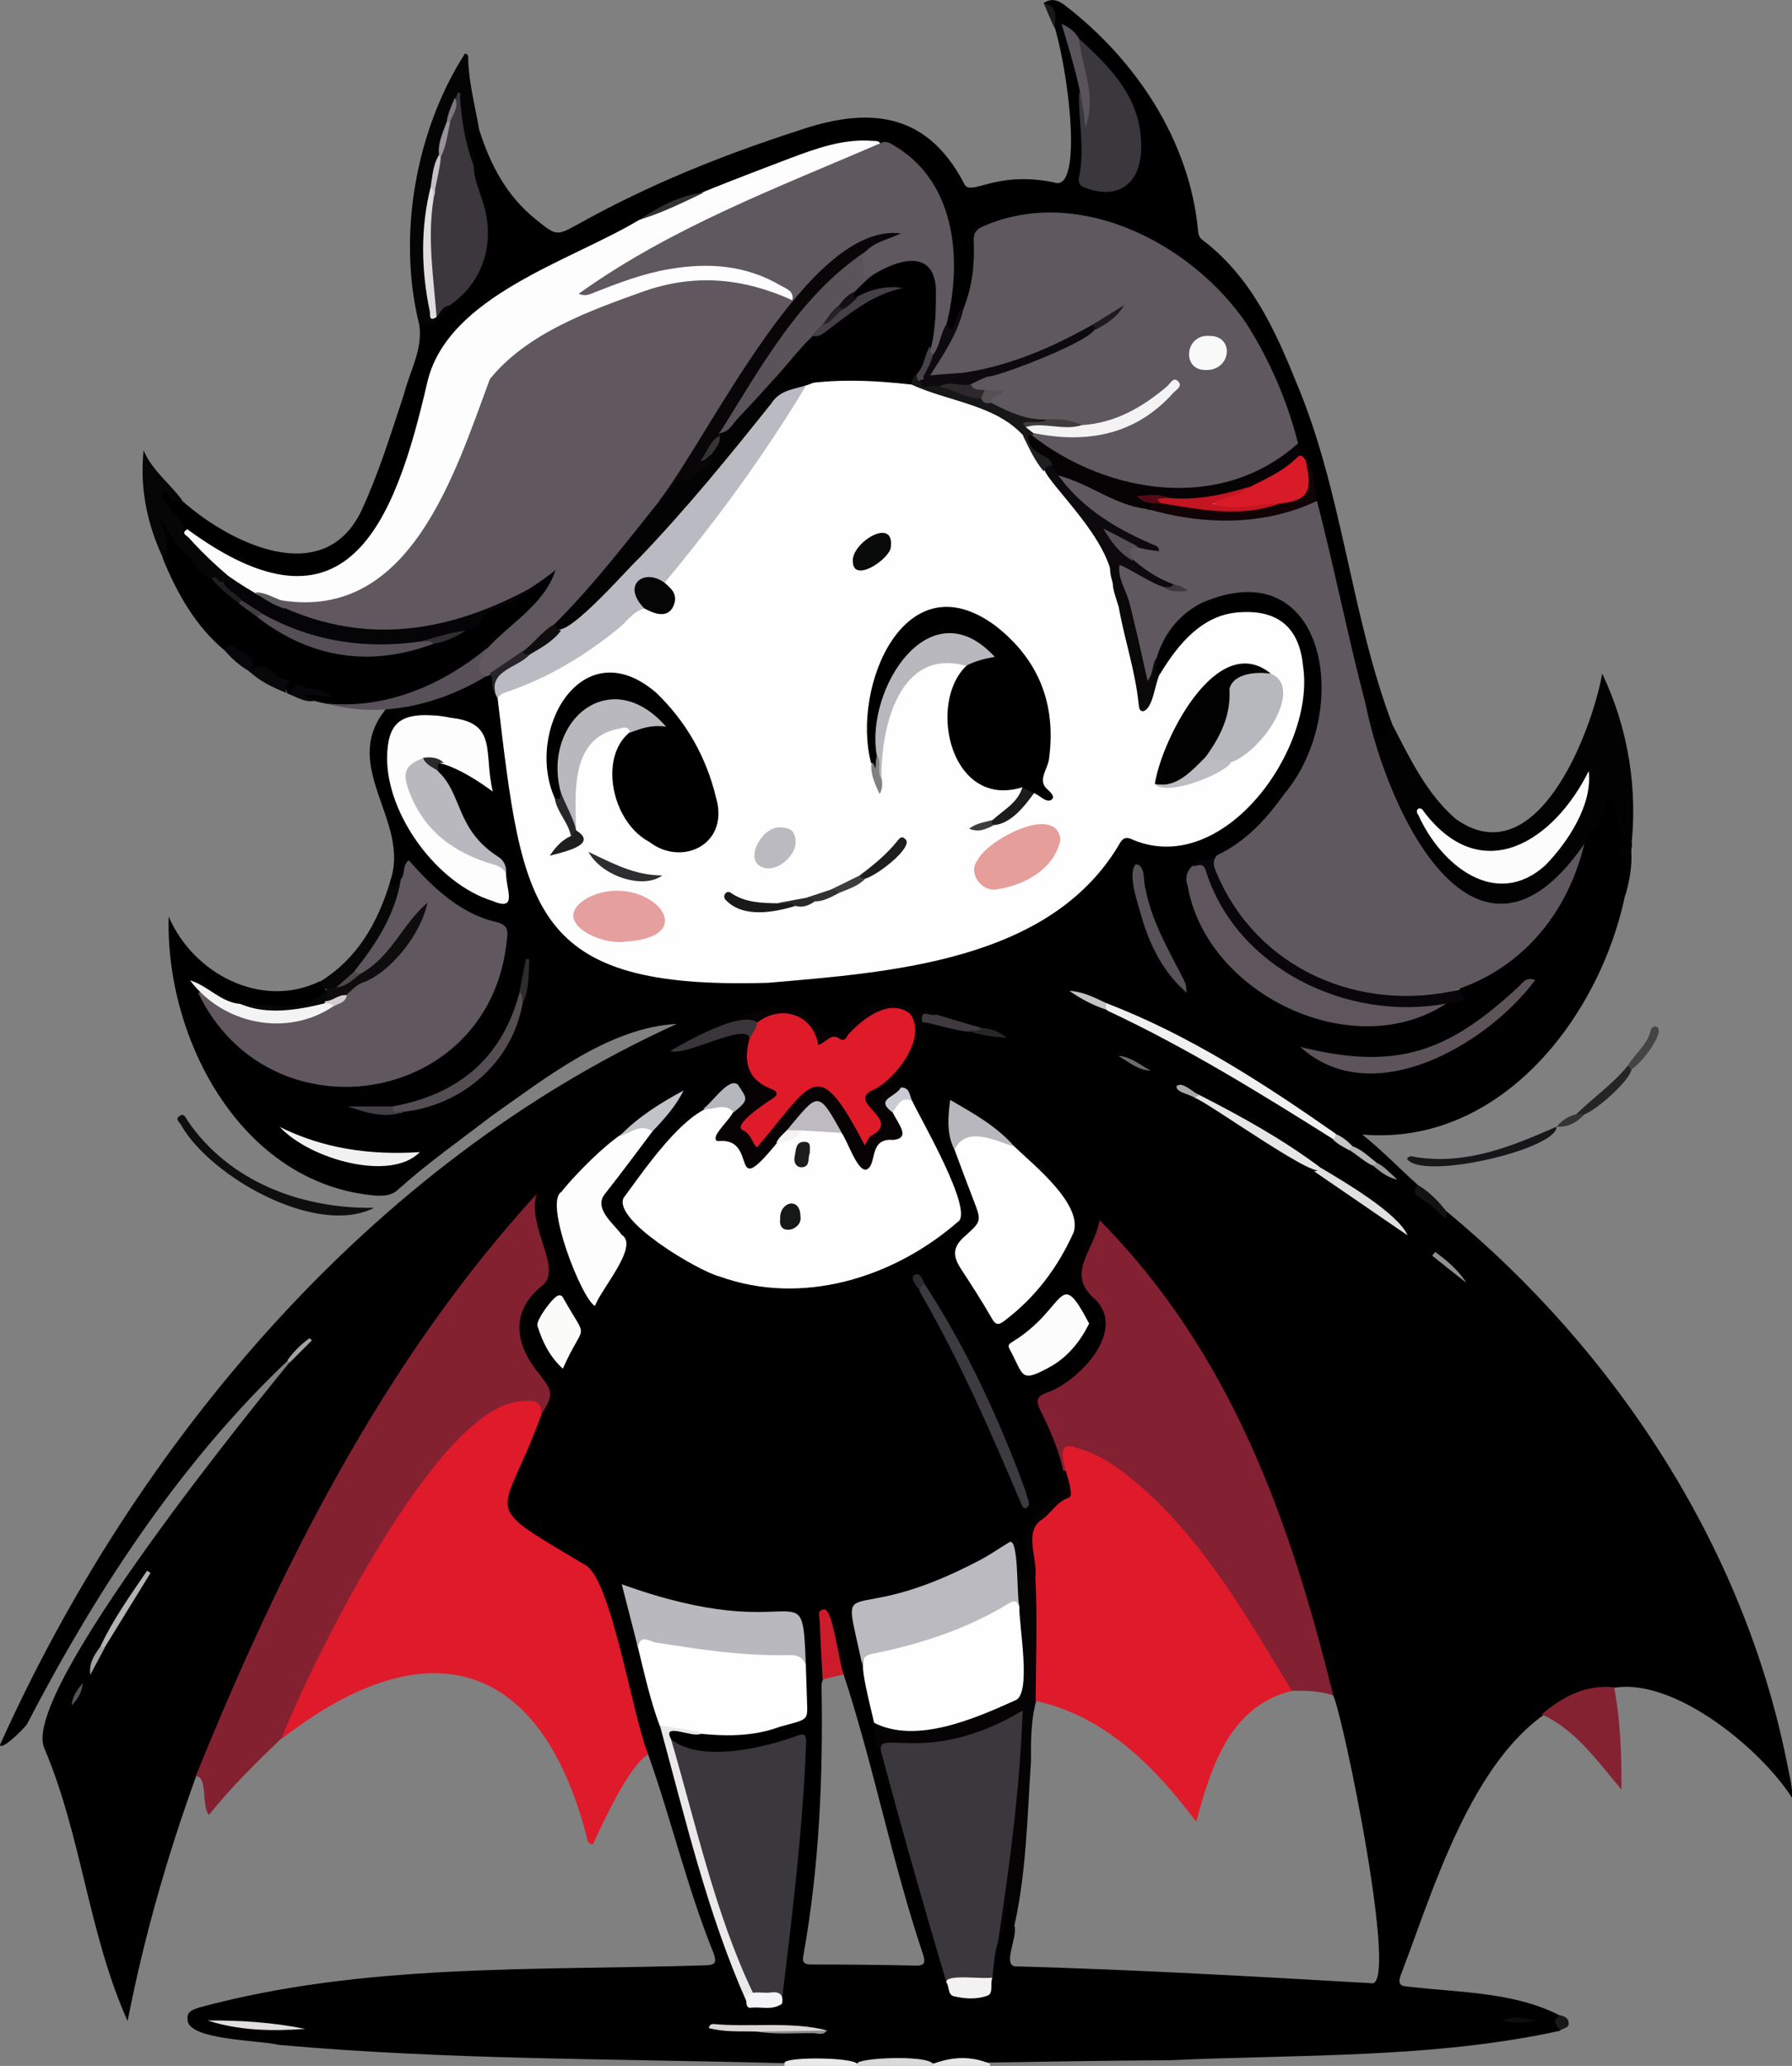 <?xml version="1.0" encoding="utf-8"?>
<!-- Generator: Adobe Illustrator 27.9.0, SVG Export Plug-In . SVG Version: 6.00 Build 0)  -->
<svg version="1.1" baseProfile="tiny" id="Layer_1" xmlns="http://www.w3.org/2000/svg" xmlns:xlink="http://www.w3.org/1999/xlink"
	 x="0px" y="0px" viewBox="0 0 662.9 763.9" overflow="visible" xml:space="preserve">
<rect x="0" y="0" width="662.9" height="763.9" fill="#808080" stroke="none"/>
<g>
	<path fill="#000001" d="M661,651.6c-16-79.8-63.4-152.1-125.8-203.6c-3.5-0.6-5.2-4-8.2-5.4c-2-1-2.5-2.7-2.8-4.7
		c-6.8-6.1-13.1-12.7-20.3-18.4c57.3,5,96.8-55.8,99.5-105.3c1.7-5.6-4.5-5.2-3.9-13.1c0.8-3.7-4.5-10-6.3-4.2
		c-1.2,5.7-4.8,10-8,14.6c-5.7,25.9-23.2,41.7-45.3,54c1,4.9-3.9,3.4-5.7,5.3c-1.2,0.9-2.6,1.5-3.9,2.1
		c-32.5,17.9-94.4-13.1-88.1-51.7c29.7-11.9,49.7-39.9,48.3-72.7c-0.7-16.4-8.9-27.1-24.6-30.2c-16.6-3.3-35.7,8.7-38.9,24.9
		c0.7,2.2-2.3,5.7,2.4,6.5c2.5-0.8,3.3-3.2,4.5-5.1c4.2-6.7,9.4-12,16.9-14.9c14.4-7.1,31.3,2.3,30,18.9c2.3,30-27.7,72.3-60.2,61
		c-3.6-1.5-6-0.6-8,2.5c-27,49-129.4,56-179,45.4c-44.9-8.7-41.4-63.6-48.3-98.9c-4.8-19.7-3.1-4.1-38,1.9c-1.9,0.4-4,0.3-5.1,2.4
		c-16.3,21,9.9,41.1,2.1,63c-0.9,4.6,4.1,1.6,5.2-0.7c1.2-1.1,0.4-3.4,2.3-3.9c9.5,9,18.9,17.9,32.2,21.2c2.3,0.7,2.4,2.4,2.1,4.4
		c-5.8,62-88,72.5-112.9,17.5c5.5,3.5,10.4,7.9,17.2,7.9c9.8,0.5,24,4.7,29.9-5.8c0.4-1.8,0.4-3.4-2.1-3.6
		c-21.6,10.4-46.8-2.9-55.8-24c-1.3,45.6,27.1,99.1,76.7,103.2c2.9,0.1,5.7,0,8-2.1c11-9.9,23.1-18.4,34.8-27.4
		c20.1-14.1,43.4-32.7,68.5-34C137.2,429.9,50.1,533.7,0,645.2c0.5,2.4,10.1-7.1,10.2-8.1c26.5-50.9,59-100.2,101.5-138.9
		C94.9,518.4,7.9,625.3,16.3,646.2c13.9,32.5,16.4,68.8,30.9,101.1c6.1-31.2,14.7-61.1,25.3-90.4c33.8-74.1,68.9-150.9,124.7-212.5
		c-0.4,7.6,1.4,14.2,3.8,20.6c5.6,13.1-17.6,12.6-7.5,35.1c3,8.6,13,13.5,5.8,22.9c-4.3,9-8.1,18.2-11.5,27.6
		c-2.7,7.3-2,9.2,4.3,13.9c7.8,7.7,27.1,13.5,29.2,22.9c6.4,19.9,9.6,42.8,18.5,61.4c8.5,23.9,14.5,49.6,24.2,73.5
		c1.2,3.4,0.6,4.3-3,4.4c-62.5,2-126.5-0.9-187.3,15.6c-2.1,0.7-4.8,1.4-4.3,4.6c0.2,7.5,27.2,7.5,33.6,9.2
		c62.3,5.6,124.9,5.1,187.3,6.8c47.5,0.8,94.8-0.9,142.2-1.1c48.1-2.2,97.6-0.6,144.6-10.9c0.2-1.9-0.3-3.7,0-5.6
		c-16.9-8.8-37.3-8.5-55.9-10.7c-2.7-0.2-4.3-0.5-3.1-4.1c13.9-36,31.3-99.4,75.3-105.5c22.8-7.7,57.8,21.2,69.6,39.9
		C663.1,660.3,661.8,656,661,651.6z M338.6,726.8c-12.8-0.3-25.5-0.4-38.3-0.4c-2.5,0-3.7-0.5-3.1-3.4c5.9-32.9,7.3-66.2,6.7-99.5
		c-0.1-4.2,4.5-6.7,8.2-4.3c11.2,34.1,17.9,69.5,29.4,103.6C342.3,725.5,342.3,726.9,338.6,726.8z M507.1,733.3
		c-43.6-2.5-87.2-5-130.9-6.2c-6,0.4,0.6-11.3-1-15.1c3-27.6,3.1-55.6,6.7-83c2.2-1.8,4.4-0.8,6.6-0.1c22.1,7.4,39.3,22.5,52.6,41.4
		c5.4-11.5,7.6-24,16.4-33.8c7.8-9.8,24.2-17.9,35.7-9.6C497,635.1,517.9,736.7,507.1,733.3z"/>
	<path fill="#E9E9E9" d="M290.2,763.9c0-0.4,0-0.7,0-1.1c-0.2-2.5,29.7-2.2,26.9,1.1C308.2,763.9,299.2,763.9,290.2,763.9z"/>
	<path fill="#D9D9DA" d="M317.2,763.9c0-0.4,0-0.7,0-1.1c1.9-2.1,29.4-3.1,28,1.1C335.9,763.9,326.5,763.9,317.2,763.9z"/>
	<path fill="#E7E6E7" d="M345.2,763.9c0-0.3,0-0.5,0-0.8c7-2.6,14-3,21,0c0,0.3,0,0.6,0,0.8C359.2,763.9,352.2,763.9,345.2,763.9z"
		/>
	<path fill="#DF1A2B" d="M200.3,523c-14.3,39.8-24.2,31.5,15.9,55.5c9.8,4.2,17.8,56.5,23.6,70.2c-7.1,4-16.7,25.2-20.5,33.3
		c-2.2-0.3-2-1.9-2.3-3c-17.4-66.6-59.9-77.1-112.6-36.2c-1.7-2.2-0.1-4.1,0.7-6c16.7-36.7,36.7-72.2,61.6-104
		c7.1-8.6,15.9-14.6,27.3-15.9C199.2,516.4,201.1,518.2,200.3,523z"/>
	<path fill="#000001" d="M67.3,185.1c17.7,15.8,52.6,33,66.5,3.5c6.4-13.8,10.8-28.3,15.6-42.7c2.1-8.5,7.1-16.7,5.7-25.7
		c4.6-1.5,8.5-3.9,10.7-8.5c12.1-8.4,16.1-23.7,11.3-37.4c-1.4-4.4-3-8.8-3.2-13.5c1.1-4.8-4.5-11.5,0.4-14.9c2.2-1,2.2,1.2,3,2.2
		c4.1,12.9,10.2,24.5,21,33.1c7.5,6,7.4,6.2,15.9,1.5c25.6-14.3,52.7-25.2,80.5-34.2c26.1-9.1,47.8-7.5,61.8,19.1
		c2.3,5.8,10.7-4.7,33.2-0.2c13.6,5.5,2.6-62.9-3.7-66.2c2.7-1.9,5.1-1.3,7.6,0.5c26.4,20.2,46.4,50,49.6,83.6
		c0.1,1.4,0.4,2.5,1.6,3.4c17.7,13.4,26.6,32.6,34.6,52.4c17.3,40.8,20.1,85.7,35.7,126.9c2,6-7.3,7.5-7.8,1.6
		c-9.9-26.9-13.4-55.6-21.5-83.1c-1-8-1.7-16-6.8-22.7c-8.1-23.5-17.2-49.1-38.5-63.8c-21.3-16-50.1-27.5-75.9-15.2
		c-3.1,1.3-3.3,3.9-3.2,6.6c0.1,8.1-0.7,15.9-4.3,23.3c-2.4,2.1-4.1,12-7.8,5.5c8.4-37.9-6.9-82-53-61.9
		c-19.6,8.5-41,13.1-59.4,23.9c-8.5,5.6-18.2,8.8-27,13.9c-65.4,34.8-40.2,35.8-67,94.5c-14.9,34.3-49.7,25.3-73.6,6.3
		c-3.8-2.2-13-13.5-9.5-15.6c1.3-0.9,2.3-0.1,3,0.8C64,183.7,65.7,184.3,67.3,185.1z"/>
	<path fill="#842131" d="M200.3,523c0.3-5-3-5.3-6.6-4.9c-31-0.2-78.5,96.6-89.5,124.6c-9.5,9.1-18.6,18-26.9,28.4
		c-2.9-3.1-0.3-14.4-4.9-14.3c31.2-77.1,69.6-153.6,126.1-215.3c-3.7,12.6,10.2,28,1.8,34.1c-11.4,9.3-10.2,21.2-0.6,32.7
		C204.7,514.8,204.7,515.7,200.3,523z"/>
	<path fill="#010001" d="M83.1,240.5c-10.6-8.7-17.8-21.4-22.9-34.1c-0.1-4.1,0.4-8.2-1.8-12c-0.7-1.3-1.7-3.6,0.4-4.3
		c2.3-0.9,3.1,1.6,3.7,3.2c7,15,21.3,24.8,34,34.5c23.4,18,56.7,18,80.4,1c4.1-6,12.9-5.9,17.6-11.3c2.5-3,6.3-4.2,9.2-6.7
		c1.6-1.9,4.4,0.3,2.8,2.4c-5.8,11.5-16.8,19.5-26.3,28c-17.1,14.8-41.7,24.1-63.8,18c-1.1-1.2-4.1,0.5-3.9-1.7
		c0.3-2.9,3.9-1.1,5.7-1.2c-3.6-0.6-7.3-2.4-10.8,0.6c-0.4-0.2-0.7-0.4-1.1-0.5c-1.1-4.4-5.3-5.6-8.2-8.2c-2-1.8-3.9,2.1-5.9,0.1
		l0,0C91.1,242.5,88.6,240.4,83.1,240.5z"/>
	<path fill="#030203" d="M505.1,260.1c4.2,2.9,1.3,10.6,5.7,12.4c2.5,0.4,3.9-2,4.3-4.5c6.4,12.3,12.6,25.5,23.4,34.8
		c29.5,21.1,50-30.8,54.2-53.7c9.7,20.3,13.3,43.1,10.6,65.2c-0.3-1.6-0.1-3.1-2.3-4.2c-5.1-2.7-1-9.8-4.1-13.6
		c-1.1-1-2.5-1.9-2.7,0.4c-0.1,6.6-5.5,10.1-8.1,15.1c-20.2,40.8-56.3,21.5-69.6-12.7c-4.9-10.9-9-22.2-11.6-34
		C504.7,263.5,503.7,261.8,505.1,260.1z"/>
	<path fill="#050405" d="M177.3,48.1c-1-0.3-1.3-2.2-2.8-1.4c-3.5,3.2,2.2,9.9,0.7,14.5c-4.4-0.7-5.2-18.8-6.5-23.3
		c-7.5,24.4-15.4,51.9-7.9,77c2-0.2,2.9-3.5,5.4-2c-2.4,4.4-5.4,7.8-11.1,7.2C146.8,87,153.9,48,172,19.8c1.4,0.2,1.2,1.4,1.2,2.4
		C173.5,31,175.8,39.5,177.3,48.1z"/>
	<path fill="#060607" d="M78.3,214.1c-4.5-1.4-6-6-9.2-8.8c-4.6-4-7.4-9.3-9.9-14.9c0.2,5.5,5,10.4,1.1,15.9
		c-5.9-12.5-8.6-25.7-7.2-39.8c3.2,7.5,9.7,12.2,14.3,18.5c-2.1,0.7-4.1,1.1-5-1.9c-0.5-2.9-4.3-0.9-2.1,1.2
		c6.5,8.7,13.1,17.4,21.4,24.6c2.4,1.7,4.6,4.4,0.9,6.3C80.5,216.9,80.1,213.4,78.3,214.1z"/>
	<path fill="#0E0E0F" d="M138.4,446.6c-21.1,10.8-60.2-11.2-71.3-30.4c-0.4-1.2-2.7-2.2-0.6-3.6c1.7-1.1,2.2,0.8,2.9,1.8
		C84.9,437.1,111.7,447,138.4,446.6z"/>
	<path fill="#595159" d="M121.1,260.2c21.9,1.9,42.3-6.8,59-20.5c0.2,3.4-2.7,6.8-0.2,10.3C162.5,260.6,140.8,265.8,121.1,260.2z"/>
	<path fill="#080708" d="M144.3,326.1c2.4,3.9,2.6-0.9,4-1c4.8,7.5-22.6,52.6-30.1,38C132.2,354.5,139.7,341.3,144.3,326.1z"/>
	<path fill="#171719" d="M575.8,416.6c0.4,8.3-49.8,20.1-55.3,11.9c0.9-1.6,2.4-0.7,3.5-0.6C542.7,430.7,559.2,423.9,575.8,416.6
		L575.8,416.6z"/>
	<path fill="#262526" d="M583.1,412c6.2-6.1,13.6-11.2,19.1-18C609.5,394.3,585.4,416.3,583.1,412z"/>
	<path fill="#08080A" d="M92.2,248.2c6-5.8,9,2.9,13.9,3.2c2.4,0.1-1.7,3.2,0.1,4.9C101.1,254.3,96.2,252,92.2,248.2z"/>
	<path fill="#444444" d="M603.4,395.4c-0.4-0.5-0.8-0.9-1.2-1.4c2.6-4.4,7.2-7.6,8.4-13c0.2-0.9,1.1-1.8,2.3-1.3
		C616.4,381.6,606.3,394.3,603.4,395.4z"/>
	<path fill="#08080A" d="M107.3,256.8c0.9-2.9,2.5-4.4,5.6-2.7c2.8,1.5,6.6-0.1,9.8,3.5c-3.8-0.3-6.7-0.6-9.9-0.8
		c0.5,2.1,3,0.8,3.4,2.4C112.9,259.7,110.2,258,107.3,256.8z"/>
	<path fill="#121213" d="M535.2,448.1c-0.4,0.7,0.7,3.8-1.7,1.4c-2.6-2.6-5.4-4.9-8.4-6.7c-2.9-1.7-1.4-3.1-0.9-4.8
		C528.6,440.5,532.1,444.1,535.2,448.1z"/>
	<path fill="#08080A" d="M83.1,240.5c1-1.3,2.6-3.1,3.9-1.4c2.1,2.8,9.1,3,5.2,9.1C88.7,246.2,85.7,243.5,83.1,240.5z"/>
	<path fill="#030203" d="M601.2,331.3c-0.5-5.4,2.6-11.1-1.4-16.4c-1.1-1.4-0.2-2,3.6-0.7C603.9,320.1,602.8,325.7,601.2,331.3z"/>
	<path fill="#353335" d="M583.1,412c1,0,2,0,3.1,0c-2.8,3-6.1,4.9-10.4,4.6c0,0,0.1,0.1,0,0.1C577.7,414.3,580.1,412.7,583.1,412z"
		/>
	<path fill="#1A181A" d="M386.1,1.2c5.5,1.3,4.3,5.4,4,9.2C388.7,7.4,387.4,4.3,386.1,1.2z"/>
	<path fill="#A2A3A3" d="M106.3,503c2.3-3.2,5-5.9,8.2-8.2c0.3,0.3,0.6,0.6,0.9,0.8c-2.7,2.7-5.5,5.5-8.2,8.2
		C106.9,503.6,106.6,503.3,106.3,503z"/>
	<path fill="#852232" d="M570.3,633.9c7.7-6.5,16.2-11.1,26.8-10c2.3,12.1,2.8,24.3,2.7,37.8C590.5,650.7,582.8,639.6,570.3,633.9z"
		/>
	<path fill="#181819" d="M577.1,750.8c-1.3-1.9-3.3-3.7,0-5.6c1.8,0.3,3.3,1.2,3.2,3.1C580.3,750,578.1,749.9,577.1,750.8z"/>
	<path fill="#FEFEFE" d="M429.2,249.1c6.6-10.9,15.6-21.9,29.3-22.7c14.1-1,22.1,5.5,23.5,19.7c4.8,30.8-29.3,78.3-62.7,64.5
		c-2.8-1.4-4-0.8-5.4,1.8c-25.6,43.1-84.4,47.1-129.7,51c-88.4,2.7-90.8-27.1-100.1-105c-0.3-2.8,1.9-3.2,3.7-3.8
		c17.2-6,32.1-15.8,45.6-27.8c4.6-6,9.1,1.9,13.5-2.3c4-4.9-5.3-9.5,0.7-13.9c17.6-18.4,31.3-39.7,44.8-61.3
		c2.5-3.7,4.9-8.4,9.7-9.2c11.5-0.7,22.9-0.7,34.3,0.7c11.2,3.6,22.3,7.5,33.3,12c9.7,3.2,11.6,13.9,17.4,21
		c5.2,7.7,12.6,13.5,17.5,21.6c10.7,20.1,13.4,42.4,18.3,64.8C426.5,256.8,424.9,251.2,429.2,249.1z"/>
	<path fill="#60585E" d="M180,250.1c-5-1.1-1.8-8.2,0.2-10.3c8.7-9.5,21.2-16.3,25.3-29c-28,22.2-67.8,32.5-100.8,15.2
		c-2.5-2.8,0.1-5.8,3.4-4.9c48.4,4,57.9-53.1,74.9-85.8c29.9-22.1,75-46.6,110.4-23.9c-27.5,41-51.9,85.5-87.8,120.3
		C197.5,238.5,190.1,246.2,180,250.1z"/>
	<path fill="#60585F" d="M505.1,260.1c8.3,41.2,41.2,109.6,81,51.9c-17.2,71-106.5,77.5-136.9,12.1c-1.2-2.9-2.2-5.7,1.1-7.9
		c10.5-5,18.1-13.3,24.7-22.5c25.7-30.6,15.8-90.8-30.4-70.8c-10.6,5.3-16.8,15.5-18.1,27.2c-2.2,5.7-4.6-2-4.8-4.5
		c-2.3-10.5-4.6-21-8.2-31.1c-5.2-15.1,16.8,4.1,22.4,3.4c-6.5-2.5-13.3-5-17.9-10.6c-3.1-6.1,2.7-6.7,7.7-4.8
		c-6.9-2.7-37-19-33.3-26.7c2.6-1.1,4.9,0.2,7,1.4c7.9,4.6,16.5,7.6,25.2,10.1c18.7,4.3,39.4,6.6,57.5-1.5c1.6-0.8,3.2-1.9,5.1-0.5
		C493.6,210,498.6,235.3,505.1,260.1z"/>
	<path fill="#832031" d="M493.2,626.9c-5-1.7-10.1-1.8-15.3-1.7c-2.8,0.8-2.9-1.7-3.6-3.1c-9.2-16.5-18.8-32.6-30.7-47.3
		c-12.2-14.9-25.5-31-44.2-37.8c-8.6-3.6-1.2,8-6.1,6.9c-1.6-7.9-4.9-15.2-8.4-22.3c-1.8-3.6-1.6-5.3,2.5-6.7
		c11.6-4.1,29.4-22.6,17.9-34.3c-11.5-9.6-0.6-17.9,1.5-29.4C455.4,500.3,477.2,562.1,493.2,626.9z"/>
	<path fill="#FEFEFE" d="M337.4,407c3,6.5,23.4,41.4,16.8,44.9c-23.7,20.6-57.5,31.1-88,20.1c-7.7-1.9-39.6-20.7-35.5-29.1
		c6.8-8.9,28.3-42,40.7-32.7c1,3.4-2,5-3.4,7.3c-3.8,5.5,5.6,1.3,7.5,10.1c3.4,7.5,7.2-4.5,11.5-5.4c3.1-1.7,7-1.6,9.5-4.6
		c4.8-1.3,9.6,0.2,14.3,0.6c4.6,0.6,8.5,20.4,11.4,8.9c1.6-8.7,12.7-3.7,9.3-10.5c-0.9-1.7-2.3-3.3-2-5.5
		C332.3,405.6,333.8,404.8,337.4,407z"/>
	<path fill="#60585E" d="M131.2,359c8-10.1,15-20.8,17.1-33.9c1.7-1.9,0.4-5,2.9-7c8.7,9.8,18.8,19.6,31.9,22.7
		c4.1,1,5.1,2.4,4.4,6.7c-6,61.9-88,74.4-114.2,19.6c2.5-0.9,4,1,5.7,2.2c14,9.5,28.4,10.7,43.4,2.2c4.8-1.6,6.3-7,10.8-9.1
		c11.3-4.4,17.9-14.6,22.6-25.1C153.6,341,134.1,367.8,131.2,359z"/>
	<path fill="#3A373D" d="M369.2,718c-1.4,4.3-1.5,8.8-2.1,13.2c-5.5,2.1-11.3,1-17,1.8c-8.3-27.9-16.3-55.9-23.8-84
		c-2.1-5.4-1.3-6.9,4.1-6.2c15,1.9,28.6-2.5,41.8-8.9c6.5-3.2,7.9-2.4,7.4,4.8C377.8,665.3,375.9,692.1,369.2,718z"/>
	<path fill="#3A373D" d="M248.1,643c10.9,9,34.5,3.3,46.8-1.2c2.9-1.2,3.4,0.1,3.3,2.7c-1.2,32.2-5.3,65.1-9.1,96.4
		c-4.2-5.4-13.2,0.3-14.9-8.1C264,705,255.8,676.4,248,647.7C247.7,646.1,246.9,644.6,248.1,643z"/>
	<path fill="#FEFEFE" d="M375.3,424c7.1,6.8,25.1,21.1,21.9,31.6c-5.9,13.1-14.2,24.2-25.8,32.9c-2,1.5-3.1,1.5-4.5-1
		c-3.6-6.3-7.6-12.5-11.6-18.6c-3-4.7-2.7-7.9,1.4-11.6c6.5-5.8,6.4-5.8,3.4-13.6c-2.4-6.2-4.7-12.4-7-18.6
		C354.4,415,369.7,419.2,375.3,424z"/>
	<path fill="#FEFEFE" d="M323.3,636.8c-10.3-43.5-3.7-14.5,48.8-44.7c10.5-7.4,6.8,24.9,7.6,30.1
		C382.4,634.6,327.3,648.5,323.3,636.8z"/>
	<path fill="#FEFEFE" d="M298.1,616c0.1,3,0.2,5.9,0.3,8.9c0.2,12.1,2,10.2-9.9,13.6c-13.3,4.9-27,3.1-40.7,1.1
		c-1.5-0.2-2.8-0.3-3.8-1.6c-3.5-9.4-5.6-19.1-8-28.8c-1.2-3.7,1.1-3.8,3.7-3.6c17.3,2.1,34.5,5.7,52,5
		C295.8,610.4,298.2,611.7,298.1,616z"/>
	<path fill="#BABAC2" d="M238.4,225c-4.1,1-6.3,4.6-9.3,7.1c-12.5,10.2-26.1,18.5-41.5,23.7c-1.5,0.5-2.8,1-3.5,2.5
		c-5.5-10.3,5-11.4,11-16.8c17.4-12,32.4-27,46.5-42.6c11.5-12.5,22.5-25.3,33.1-38.5c6.5-6.7,11.9-20.9,23.3-17.5
		c-15.4,25.6-33.2,49.8-52.1,72.5c-3,1.3-6.3-2.5-8.9,0.5C234.2,219.1,238.6,221.8,238.4,225z"/>
	<path fill="#BABAC0" d="M377.1,594c-0.9-1.5-1.3-2.7-3.8-1.2c-15,9.2-31.5,14.7-48.6,18.3c-2.9,0.6-6.1,0.8-5.6,5.1
		c-8.2-39-8.1-12,43.7-39.5c3.6-1.9,7-4.3,10.5-6.4c1.3-1.6,2.3-0.4,2.4,0.7C375.1,576.9,380.5,590.3,377.1,594z"/>
	<path fill="#FDFDFD" d="M187.2,323.1c0.1,6,4.4,14.1-5.1,10c-20.4-6.3-39.2-32-38.9-53.2c0.2-12,4.5-16.1,16.6-15.4
		c2.3,0.1,4.7,0.4,6.9,0.9c17.6,1.9,12.1,12.9,15.6,27.3c-42.6-31.2-36.8,12.3-4.5,24.2C181.4,318.5,187,318,187.2,323.1z"/>
	<path fill="#5F565D" d="M535,371.1c-34.8,22.7-89-3.7-95.7-43.8c-2.5-6,5.9-12.5,8.4-4.4c12.9,33.6,46.7,51.9,81.7,47.5
		C531.3,370.1,533.3,369.3,535,371.1z"/>
	<path fill="#B9B8BE" d="M298.1,616c-1-3.3-3-4.1-6.5-4c-16.6,0.4-32.9-2.1-49.2-4.7c-1.9-0.3-5.7-3.3-6.4,1.9
		c-1.9-7.6-3.9-15.1-6-23.4C297.1,610,296.7,578.3,298.1,616z"/>
	<path fill="#050304" d="M377.1,594c-1.1-3.1-0.1-26.2-3.8-23.7c4.8-6.3,3.5,8.4,3.9,10.8c0.1,1.3,0,3,2,2.6c4-1.5-0.1-7.5,0.5-10.8
		c-1.2-8.9,4.9-13.7,10.6-18.1c5.6-3.7,2.9-5.7,2.9-10.9c0.3,0.1,0.6,0.1,1,0.1c6.9,6.6,0.8,12-4.6,16.2c-5.9,3.7-6.3,9.1-5.7,15.3
		c1.7,16.4,0.5,32.9,0.7,49.4c-3.2,8.3-3.3,17.2-3.2,26.2c-1.4,20.4-1.7,41.2-6.2,61.1c-0.5-2.5-0.9-5-1.5-8.1
		c-3.9,4.4-0.2,10.5-4.5,14c4.3-28.7,8.1-56.5,9.1-85.6c-37.1,22.1-56,4.5-52,16.6c-3.2-3.5-2.2-8-3-12.1c15.6,8,37.2-1.5,52.1-8.2
		C381.9,626.8,376.8,600.7,377.1,594z"/>
	<path fill="#FDFDFD" d="M241.4,418.3c-5.8,7.7-11.5,15.4-17.5,23c-4.6,5.5,3.1,11.1,6.1,15.3c6.6,4.1-7.8,20.2-9.9,26.3
		c-4.9-2.4-19-38.5-12.4-42.2C211.4,435.7,237.2,407.7,241.4,418.3z"/>
	<path fill="#070304" d="M287.1,423c-17.7,21.6-6.3-2.2-21-1.1c-2.1,0.3-1.4-1.9-0.7-2.9c2.1-3.3,5.4-6,6.7-9.6
		c2.3-1.9,3.2-3.9,0.8-6.5c-0.4-0.5-0.2-1.3,0.1-1.8c1.3-0.1,2.2,2.4,3.9,0.7c1.5-1.5,0.5-2.7-0.3-3.9c-5.4-5.4,2.7-15.1-4.4-15
		c2.8-5.4,7.6,0.5,5.8,4.2c-1.5,6.1,0.7,10.3,6,13.3c4.9,2.9,5,4.4,0.4,7.8c-3.3,2.9-11.3,6.3-6,11.1c1.6,1.8,2.5,1.7,3.8-0.1
		c3.4-4.5,6.9-8.9,11.2-12.7c11.4-10.3,13-7.2,19.1,2c1.9,2.8,3.4,5.7,5.2,8.5c0.8,1.2,1.2,3.9,3.4,1.7c1.4-1.4,4.7-2.3,2.3-5.5
		c-2.8-4.2-8.2-8.2-1.1-11.4c10.1-3.7,25-31.9,4.4-27.2c-4.4,1.5-8.5,4-11.5,7.6c-20.1,13.5-11-13.9-32.3-5.1
		c-3.1,1.8-7.5,1.7-10.7-0.3c33-13.7,26,12.5,41.6,2.7c5.9-5.3,15.1-11.7,22.9-7.1c2.9,1.9,6.6,0.3,9.4,2.3c-1.3,1.6-4,0.7-5,2.9
		c-2.5,8.2-4.7,16.6-11.9,22.5c-1.5,2.1-7.9,3.5-6.2,6.6c1.5,1.6,1.6-0.4,2.3-1.1c2.2-2.1,4.9-3.4,7.8-3.9c0.4,1.6-0.6,2.6-1.7,3.2
		c-7.9,3.9,9.3,15.4-0.9,16.6c-9.5-0.9-5.8,9.5-10.1,11c-3.5,0.4-6.9-11-9.3-13.9c-3-1.6-4-4.7-5.6-7.4
		C299.7,403,292.8,420.8,287.1,423z"/>
	<path fill="#B9B8BE" d="M187.2,323.1c-1-2-2.6-2.9-4.8-3.5c-14.9-4.3-26.1-12.8-31.4-27.9c-2.2-6.3-0.8-8.9,5.4-11.4
		c2.3,1.2,4.6,2.4,5.7,5c9,8.2,6.4,21.4,22.2,31.5C186.6,318.3,187.4,320.4,187.2,323.1z"/>
	<path fill="#090609" d="M535,371.1c-36.5,6.7-77.6-12.8-89-49.3c-1-3.2-3.1-1.4-4.8-1.5c2.3-3,6.5-1.9,9.1-4.1
		c-2,2.1-1.3,4.3-0.3,6.5c15,35.8,53.2,52,90,43.2C544,371.9,539.3,369.6,535,371.1z"/>
	<path fill="#FCFCFC" d="M402.9,489.4c-3.2,6.5-7.7,12-13.7,15.6c-12.1,6.7-10.2,4-15.8-6.3c-0.8-1.5,0.2-1.9,1.2-2.6
		C394.9,483.6,391.4,467.6,402.9,489.4z"/>
	<path fill="#5D545A" d="M567.9,362.4c-18.1,24.2-60.5,48.7-86.9,24.7c35.6,8.9,54.7,2,80.9-22.4
		C563.4,363.2,564.7,361.1,567.9,362.4z"/>
	<path fill="#3D3B3F" d="M342.2,475c15.5,23.9,27.5,49.8,37.2,76.4c0.2,1.8,2.6,5.3,0.1,6.2c-1,0.3-1.4-0.7-1.7-1.5
		c-11.3-26.6-22.8-53.1-37.4-78.2C339.8,476.1,339.2,473.8,342.2,475z"/>
	<path fill="#F1F0F0" d="M493,421.1c-26.9-16.9-53.9-33.6-82.7-47.1c-1.3-0.5-2.2-1.9-1.1-3.1c30.8,11.8,58.1,29.6,84.9,48.3
		C494.8,420.5,494.8,421.3,493,421.1z"/>
	<path fill="#EBE8EA" d="M244.1,638c4,0.6,8.1,1.3,12.1,1.9c1.1,0.2,2.3-0.1,3,1.2c-3.1,1.6-14.4-4.5-11,1.9
		c9.2,31.3,16.4,64.8,30.3,93.8c-0.4,1.4-1,2.6-2.3,3.4C261.7,707.6,253.5,672.4,244.1,638z"/>
	<path fill="#FBFBFA" d="M208.2,506.1c-5-4.6-7.6-10.1-9.4-15.9c-0.6-2,5.8-10.8,7.8-11.2c1.1-0.2,1.5,0.4,1.9,1.2
		C217.8,496.8,216.3,487.8,208.2,506.1z"/>
	<path fill="#0A0809" d="M414.1,208.9c-0.7,5.1,2.5,9.3,3.7,14c2.4,9.4,4.5,18.9,6.7,28.8c2.4-2.6,1.4-6.3,3.6-8.7
		c1.5,1.9-2.7,4.7,1,6.1c-1.9,3.4-2.5,13.1-6.3,13.9c-1.5-0.1-1.4-1.6-1.6-2.7c-1.2-11.9-5-23.2-7.2-34.9c0.4-4.7-5.5-14.4-2.5-17.5
		C412.6,207.3,413.9,207.1,414.1,208.9z"/>
	<path fill="#544E53" d="M193.3,371.1c-3.9,21.9-22.4,37.6-44,40c-1.7,1.3-7.5,0.3-4-2c24.3-4.4,40.5-17.9,46.9-42.2
		C194.9,367.6,193.6,369.5,193.3,371.1z"/>
	<path fill="#F4F3F4" d="M123.3,372.1c-17.3,11.6-40.8,6.6-53-9.6c6.7,2,11.3,8.1,18.5,8.7c10.6,2.1,21,2.5,31.3-1.4
		C121.6,370.1,123.3,369.9,123.3,372.1z"/>
	<path fill="#F1F1F1" d="M155.3,426c-10.7,11.1-40.7,2.7-51.8-9.3C119.6,424.7,136.8,427.2,155.3,426z"/>
	<path fill="#585259" d="M439,367.1c-9-7.9-13.6-17.6-16.7-28c-1.2-4.7-5.4-15.7-2.2-19.5c3.8,0.2,2.7,6.2,3.6,8.8
		c2.2,12,8.3,22.3,13.7,32.9C438.6,363.7,438.7,363.6,439,367.1z"/>
	<path fill="#B8B7BE" d="M375.3,424c-6.9-2.1-18.1-8-22.2,1.2c-2.9-5.7-2.5-11.8-1.6-18.5C360.1,411.7,368.7,416.4,375.3,424z"/>
	<path fill="#E6E6E6" d="M444.1,405.1c15.3,7.8,30.4,16.2,44.2,26.5c2.6,7.7-41.5-24.1-46.2-25.6
		C442.2,404.4,442.9,404.3,444.1,405.1z"/>
	<path fill="#CC1C2B" d="M312.1,619.1c-2.6,0.6-5.2,1.3-7.8,1.9c-0.4-7.3-0.8-14.6-1.1-21.9c-0.1-1.5-1-3.7,1.6-4
		C308.1,594.4,310.4,615.4,312.1,619.1z"/>
	<path fill="#3A353A" d="M277.3,383.9c-1.1-6.1-24.1,7-29.4,4.7c6.7-3.8,26-14.9,32.2-10.6C281.2,381,280.2,382.9,277.3,383.9z"/>
	<path fill="#F2F2F2" d="M350.1,733c-0.5-3.3,14-1,17-1.8c-0.9,2.2,0.5,5.9-1.8,6.7c-4,1.5-8.5,1.2-12.6,0.2
		C350.6,737.5,351.2,734.6,350.1,733z"/>
	<path fill="#E0E0E1" d="M486.1,433.1c1-0.1,1.9-0.4,2.3-1.4c8.3,4.9,28.8,16.9,32.3,25.1C508.6,448.5,497.3,440.8,486.1,433.1z"/>
	<path fill="#C0C3C7" d="M241.4,418.3c-4.6-3.1-8.2,0.8-12.2,1.8c6.8-7.1,15-12.2,23.7-16.9C250,409,245.8,413.7,241.4,418.3z"/>
	<path fill="#E0DEDE" d="M112.9,750.2c-12.2,0.9-24.3,0.7-36.1-3.1C88.9,747,101,747.8,112.9,750.2z"/>
	<path fill="#B6B7BC" d="M273,401.1c3.4,5.3,4.3,5.4-1.6,10.2c-3.4-3.9-7.6-0.6-11.3-1.3C263.2,408.1,269.7,398,273,401.1z"/>
	<path fill="#D9D6D6" d="M280,751.2c-5.9-0.2-12,0.3-17.8-1.3c0.3-1.4,1.1-1.5,1.7-1.5c13.8,1.3,29-1.1,42.1,2.4
		C297.3,752.1,288.7,751.4,280,751.2z"/>
	<path fill="#3F3A3D" d="M341.2,378c-1.1-5.7,3.4-1.7,5-2.9c5.6,1.7,11.3,3.4,16.9,5C361.2,384.2,345.5,378.1,341.2,378z"/>
	<path fill="#F4F3F5" d="M276.1,740.2c-0.4-5.2,6.1-2.8,9.3-3.5c3.3-0.3,4.5,1.1,3.9,4.2c-3.6,2.6-7.8,1-11.7,1.5
		C276.6,742.6,276,741.3,276.1,740.2z"/>
	<path fill="#B4B2B5" d="M37.1,608.9c4.7-10.1,11.1-19,17.3-28.1c0.4,0.3,0.9,0.5,1.3,0.8c-5.7,9.2-11.3,18.4-17,27.6
		C38.1,609.5,37.6,609.4,37.1,608.9z"/>
	<path fill="#080708" d="M120.1,371c-10,2.5-21.6,4.4-31.2,0.2c10.7-0.5,23.2,4.7,31.4-5.1C122.7,367.1,122,369.8,120.1,371z"/>
	<path fill="#272429" d="M196,242c-4.4,4.8-14.7,5.9-12.8,14c-2-2-0.4-4.9-2-7c4-2.7,7.9-5.4,11.9-8.1
		C194.2,241.1,195.3,241.1,196,242z"/>
	<path fill="#433D44" d="M145.3,409.1c-0.3,4,2.9,0.9,4,2c-7.1,2.6-13.9,0.3-20.8-2C134.1,409.1,139.7,409.1,145.3,409.1z"/>
	<path fill="#C8CCD2" d="M330.1,411.3c-6.5-5,0.9-5.3,3.2-9.2c3.3,0,3.1,2.9,4.1,4.9C333,405.2,332.1,409.1,330.1,411.3z"/>
	<path fill="#C4C2C4" d="M409.2,370.9c0,0.8-0.1,1.6-0.1,2.4c-4.9-1.6-9.3-4-13.5-6.9C400.5,366.6,404.8,368.8,409.2,370.9z"/>
	<path fill="#2F2B31" d="M193.3,371.1c-0.3-1.4,0.4-3.2-1.2-4.2c0.8-4.1,1.7-8.3,2.5-12.4c0.4,0.1,0.8,0.1,1.2,0.2
		C195.5,360.2,195.9,365.8,193.3,371.1z"/>
	<path fill="#908F92" d="M542.4,474.3c-4.2-3.3-8.4-6.6-12.6-10c0.4-0.5,0.7-0.9,1.1-1.4C535.2,466.1,539.4,469.5,542.4,474.3z"/>
	<path fill="#292628" d="M358.2,381.1c1.7-0.3,3.6,0.7,5-1c3.5,0.1,6.5,1.5,9.2,3.6C367.5,383.4,362.7,382.9,358.2,381.1z"/>
	<path fill="#0D0C0E" d="M568.5,746.9c-4.2,1.6-8.4,0.9-12.7,0.4C559.9,744.8,564.3,746.7,568.5,746.9z"/>
	<path fill="#908B8B" d="M280,751.2c8.6-0.1,17.3-0.2,25.9-0.4c-1.3,1.9-3.3,1.1-4.9,1C294,751.7,287,752.4,280,751.2z"/>
	<path fill="#B5B3B4" d="M500.3,423.8c3.5,1.3,6.1,3.9,8.9,6.1c0.3,4.2-8.4-4.2-10.3-4.7C499.1,424.4,499.6,424,500.3,423.8z"/>
	<path fill="#9F9EA2" d="M37.1,608.9c0.6,0.1,1.1,0.2,1.7,0.3c-1.8,3.4-3.6,6.7-5.4,10.1C32.8,615,34.9,611.9,37.1,608.9z"/>
	<path fill="#6D6B6D" d="M413.7,390.4c4.6,0.3,8.1,3.4,12,5.5C421,395.7,417.5,392.7,413.7,390.4z"/>
	<path fill="#A9A8AA" d="M444.1,405.1c-0.7,0.2-1.6,0-1.9,1c-1.7-1.5-7.1-2-7-4.4C437.2,399.4,441.7,404.4,444.1,405.1z"/>
	<path fill="#C6C7C7" d="M500.3,423.8c-0.5,0.5-0.9,0.9-1.4,1.4c-2.1-1.2-4.3-2.2-5.9-4c0.9-0.3,1-1.1,1.1-1.9
		C496.5,420.3,498.5,421.9,500.3,423.8z"/>
	<path fill="#2A2A2D" d="M162.2,285.2c-2-1.5-4.7-2.3-5.7-5c2.8-0.3,5.5-0.3,7.7,1.9C161.2,281.7,162.1,283.7,162.2,285.2z"/>
	<path fill="#555458" d="M30.6,622.3c-0.2,3.2-1.6,5.7-4.1,8.3C26.8,626.9,28.8,624.6,30.6,622.3z"/>
	<path fill="#2D2C30" d="M342.2,475c-1.3,0-1.9,0.8-2,2c-1-1.2-3.8-4.6-2-5.5C340.7,470.1,341.2,473.4,342.2,475z"/>
	<path fill="#9B989B" d="M508,431.1c0.4-0.4,0.8-0.8,1.2-1.2c2.7,1.3,4.7,3.5,7.7,6.3C512.7,435.2,510.4,433,508,431.1z"/>
	<path fill="#5F585E" d="M356.4,114.2c3.2-8,4.2-16.3,3.8-24.9c-0.2-3.1,0.9-4.6,3.9-5.8c35-15,76.6,6.4,96.9,36
		c8.7,13.7,15.2,28.7,19.2,44.5c-18,22.1-51.6,20.5-76.2,11.4c-4.7-2.2-23-9.8-22-15.2c3.2-2,6.4-0.2,9.6,0.1
		c16.8,1.3,31-3.8,42.1-16.6c-9.5,7.2-20.7,14.8-33.1,14.4c-11.5-3.4-24.5,0.2-34.4-8.2c-1.4-3.7,1.6-3.8,3.8-4.6
		c-3.7,0.2-9.6,1.7-11.2-2.7c1.5-3.7,5.2-3.8,8.2-4.7c17.9-4.8,34-13.6,49.3-23.9c-21.2,13.2-46.7,28-72.1,25.3
		c-1-1.3-0.2-2.5,0.6-3.7C349,128.6,353.2,121.6,356.4,114.2z"/>
	<path fill="#FDFDFD" d="M293.1,111c-18.2-8.2-35.9-9.9-54.9-3.3c-20.2,7.2-43.3,15.5-57,32.5c-13,35-29.5,89.3-76.9,81.8
		c-6.4,0-15.9-3.8-19.8-9c-5.2-4.4-10.1-9.1-14.6-14.1c-0.9-1-3.1-1.7-0.6-3.2c58.6,43,76.6-1.3,88.8-54.5
		c7.6-31.8,52.6-44.5,78.2-59.8c18.2-8.6,37.1-15.7,56-22.9c9.9-3.7,19.8-7.3,30.7-6.4c5.6-0.2,0.7,4.6-2,4.8
		c-35.5,13.6-70.6,28.9-102.3,50.1c22.6-9.3,49.8-16.3,72-1.9C292.7,106.3,295.2,107.9,293.1,111z"/>
	<path fill="#5F585E" d="M293.1,111c0.7-3.4-2.2-4.2-4.1-5.3C276,98,262.1,97,247.6,99.5c-9.5,1.6-18.5,5-27.4,8.5
		c-1.8,0.7-3.6,1.8-6.1,0.6c34.2-24.5,73.5-39.2,111.5-55.6c2.3-1.3,4.1,0.2,5.9,1.3c22.3,13.6,24.5,42.6,18.6,65.7
		c-0.9,4.2-0.2,9.1-5.1,11.6c-4.7-2.2,1.5-17.4,0-23c-0.1-15.4-12.9-10.8-22-5.5c-3.3,1.1-5.4,1.1-4.8-3.5c0.3-2.2-0.3-4.6,0.9-6.7
		c2.6-3.8,6.8-4.8,11.2-6.5c-13.8,2.4-23.8,12.6-32.7,22.4c-1,1.3-2.1,2.6-3.9,2.7C293.4,111.3,293.3,111.2,293.1,111z"/>
	<path fill="#3B373D" d="M166.2,113c-2.6,0.2-3.2,2.7-4.7,4.2c-8.8-27,0-57.4,7.8-83c1.6,0,0.8,1.4,0.9,2.2c0.6,8.5,2,16.9,5,24.9
		c0.1,4.7,2.1,9,3.4,13.4C183.4,89.3,179,104.3,166.2,113z"/>
	<path fill="#3B383D" d="M399.1,14.3c12.6,11.3,24,23.3,23,41.8c-0.6,11.7-8.4,18.1-21,13.2c-2.2-0.9-2.2-2.4-1.9-4
		c2.2-10.4-0.4-20.8,0-31.2c4.5,2.9,2.2,7.1,2.5,10.2c1.2-7.8-1.5-17-3.1-24.9C398.2,17.7,397.7,15.9,399.1,14.3z"/>
	<path fill="#060304" d="M382,161.2c28.2,21.8,69.9,28.1,98.1,2.8c1.4,2,2.7,4.1,4.1,6.1c-2,1-4.4,0-6.2,2.1
		c-15.4,12.3-35.2,15-54.2,12.1c0.9,0.8,2.4,0.9,2.8,2.3c0,1.8-0.7,2.5-2.5,1.6c-11.7-1.4-21-9.3-32-12.2c-2.1-0.4-3.1-2.1-4-3.7
		c-1.5-2.9-5.5-3-6.6-6.3c-0.5-1.6-2.3-2.9-1.4-4.9C380.7,160.6,381.4,160.5,382,161.2z"/>
	<path fill="#120406" d="M424.1,188.1c1.3-0.1,2-0.7,2-2c4.7-3,17.2,1.6,23.5,1.4c9.1,1.3,18.2-0.7,27-3.2c11-3.2,3.7-7.4,6.4-14.1
		c0.4,0,0.8,0,1.2-0.1c2.1,4.8,1.6,10.1,3,15.1C467.5,194.6,444.8,194.2,424.1,188.1z"/>
	<path fill="#59545B" d="M399.1,14.3c1.3,11.1,6.7,21.4,2.4,32.7c-1.3-14-4.7-24.2-8.8-38.2C396.3,10.5,397.9,12.1,399.1,14.3z"/>
	<path fill="#0D0B0E" d="M345.2,131.1c2.6-3.3,2.6-7.7,4.9-11.2c3.7,5.5,2.7-5.2,6.3-5.8c-2,9-7.1,16.5-12.3,24.7
		c4.1-0.4,7.6-0.6,11.1-0.9c-0.3,3.2-3.1,2.2-4.9,2.8c-2.7,0.8-5.5,1.2-8.3,0.2C339.6,136.5,343.1,134.1,345.2,131.1z"/>
	<path fill="#333232" d="M260.4,71.2c-7.8,3.7-15.6,7.6-24,10.1C243.7,76.5,251.3,72.2,260.4,71.2z"/>
	<path fill="#050406" d="M84.5,213c36.3,25.4,72.1,25.6,110.8,5c-4,6.7-15.6,5.1-18.1,13.3c-24.5,11.4-55.3,11.5-79.4-2.8
		c-5.2-4.3-12.9-6.7-15.4-13.4C82.7,214.1,83.4,213.4,84.5,213z"/>
	<path fill="#574F58" d="M97.3,227.1c18.5,10.2,38.2,13.1,58.9,10c1.5-0.3,3.3-1.6,4,1c-23.5,8.7-45.2,5.3-65-9.9
		C95.2,226.4,96.1,226.4,97.3,227.1z"/>
	<path fill="#322E32" d="M160.2,238.1c-1-1.6-2.7-0.7-4-1c5.3-1.6,10.6-3.3,16.1-3.9C168.6,235.5,164.7,237.4,160.2,238.1z"/>
	<path fill="#201E21" d="M82.3,215.1c1.6,3.1,4.9,4.3,7.1,6.8c0,0.7-0.7,0.8-1.1,1.1c-3.6-2.7-7.1-5.5-10-9
		C80.2,212.1,80.7,215.9,82.3,215.1z"/>
	<path fill="#423D42" d="M88.3,223.1c0.4-0.4,0.7-0.8,1.1-1.1c2.7,1.7,5.3,3.4,8,5.1c-0.8,0.1-1.6,0.2-2.1,1.1
		C92.9,226.5,90.6,224.8,88.3,223.1z"/>
	<path fill="#FCFCFC" d="M587.7,285.1c1.5,12.5-7.8,26.4-16,34.8c-18.4,16.7-38.8-0.2-47-18.5c-1.7-2.1,0.8-3.7,2-1.3
		C548.3,328.5,575,310.8,587.7,285.1z"/>
	<path fill="#E0DDDF" d="M160.4,73.4c-2.4,14.7,0,29.2,1.1,43.8c-3,2.1-2.3-1-2.5-2c-3.2-15.2-3.5-30.9,0.3-46
		C162,70,160.5,71.9,160.4,73.4z"/>
	<path fill="#C3C0C6" d="M160.4,73.4c-0.5-1.4,0.4-3.1-1.1-4.2c0.7-4.1,0.8-8.3,3.1-11.9C164.6,55.6,160.3,71.5,160.4,73.4z"/>
	<path fill="#98939A" d="M163.1,58c-0.2-0.2-0.5-0.5-0.7-0.7c-0.5-4.4,1.4-8.2,2.8-12.1c0.4-0.3,0.9-0.3,1.3,0
		C165.6,49.5,165.1,53.9,163.1,58z"/>
	<path fill="#7D787D" d="M166.5,45.1c-0.4,0-0.8,0-1.3,0c0.5-3.2,1.8-6.1,3.1-9C169.9,39.6,167.5,42.2,166.5,45.1z"/>
	<path fill="#0E0C0D" d="M120.3,370.2c0.8-1.4,0.9-2.7,0-4.1c1.3-0.7,2.6-1.2,4.1-1c3.2-1.2,5.4-4.3,8.9-5
		c11.5-6.3,15.3-18.1,24.8-26.3c-2.2,11.3-13.6,26.1-24.6,29.8C129,365.7,126.4,372.2,120.3,370.2z"/>
	<path fill="#4D484A" d="M133.3,360.1c-2.7,2.1-5.2,4.7-8.9,5c2.3-2,4.6-4,6.9-6.1C131.7,359.8,132.4,360,133.3,360.1z"/>
	<path fill="#000001" d="M378.2,291.1c-30.5,9.5-37.4-43.7-12.8-49.1c-20.2-19.4-40.7,8.8-39.9,29.6c-0.6,3.1,1,11.9-1.6,13.3
		c-2.1,0.2-0.6-2.2-1.7-2.9c-7.3-28,12.6-75.8,46.3-50.4c15.8,12.4,22.2,28.8,19.6,48.7c-0.4,4.2-4.7,8.3-0.4,11.8
		c0.9,0.9,2.4,2.2,1.6,3.3c-2,2.1-4.8-1.6-7-2.2C380.3,294,379.2,292.6,378.2,291.1z"/>
	<path fill="#000001" d="M205.2,295.1c-11.2-25.2,10.3-62.5,37.6-38.9c11.1,10.7,18.5,23.8,22.1,38.8c5,17.3-12.7,25.6-24.7,16.3
		c-16.9-8.9-20.5-42.4,2.6-44.1c-17.8-17.8-37.1-0.1-35.1,19.2C208.1,288.3,210,299.3,205.2,295.1z"/>
	<path fill="#000001" d="M322.2,102.1c8.5-5.5,22.8-10.9,24,4.2c0.1,12.1-0.1,26.7-9,35.9c-14.2-1.6-28.8-2.3-42.9,0.3
		c-15,3.5,0.9-16.2,5.9-19c11.4-4.1,19.4-17,32.6-17c-4.2-1.8-19.3,8.7-17.7,1.4C316.3,104.6,319.8,104,322.2,102.1z"/>
	<path fill="#030304" d="M289.2,137c-0.7,8.8,7.4,3.1,12.3,4.2c-5.6,2.9-12.3,1.9-16.2,8c-15.7,19.7-31.6,39.2-49.1,57.4
		c-3.4,2.9-30.4,34.3-31.1,24.2c15.4-15.3,28.4-32.7,42-49.5c2.3-2.1,2.8-5.9,7.6-6c2.6,0,7.1-2.6,7.6-7.2
		c3.7-11.3,14.4-17.6,21.2-27C285,139.3,286.2,136.8,289.2,137z"/>
	<path fill="#010102" d="M427.2,289.9c2.5-16.4,23-56.9,42.8-40.9c-6,3.4-13.1-0.8-13.8,9.3C454.7,272.1,443.4,293.1,427.2,289.9z"
		/>
	<path fill="#B7B7BE" d="M445.9,280c5.5-7.5,9.5-15.5,8.9-25.2c1.3-5.9,10.2-6.5,15.2-5.7C486,255.2,456.8,292.8,445.9,280z"/>
	<path fill="#B9B8BF" d="M207.4,292.8c-6.9-26.1,18.4-47.7,39-24.1c-5.4-0.8-9.4,0.7-13.3,2.2c-0.7-2.8-2.9-1.7-4.4-1.4
		c-17.4,3.4-16,23-15.6,36.7C208.8,302.8,207.7,297.9,207.4,292.8z"/>
	<path fill="#E69E9B" d="M392.3,310.5c-2.3,11-13.6,17-23.9,18.4c-5.4,0.8-10.5-6.2-6.8-10.8C365.1,310.6,390.8,296.9,392.3,310.5z"
		/>
	<path fill="#E69F9F" d="M231.1,348.2c-9.2,1.4-28.1-7.7-13.9-16.1C238,321.1,262.3,346.4,231.1,348.2z"/>
	<path fill="#B9B8BF" d="M324.3,279.1c-4.2-24.3,19.7-62.3,43.7-36.2c-3.8,0.6-7.4,1.6-10.7,3.3c-24.6-6.9-31.6,22.9-31.2,41.9
		C322.4,287.4,326.1,281.7,324.3,279.1z"/>
	<path fill="#0C0A0C" d="M389.2,172.2c8.4,14.1,22.4,22.8,37.2,29.1c0.9,0.4,2.3,0.6,2.4,2.5c-7-0.6-12.3-2.4-19-6.4
		c7.6,8.4,14,14.8,24.4,18.7c-0.6,5.2-16.6-6.4-20.1-7.2c-7.3-3.6,2.1,13,0,16.4c-0.8-2.9-2-5.7-2.4-8.6
		C411.9,196.5,375.7,169.4,389.2,172.2z"/>
	<path fill="#BBBAC0" d="M294.3,311.7c-0.1,4.4-5.4,9.4-10,9.4c-10.7-0.5-2.8-16.3,4.8-15.1C293,306,294.4,308.1,294.3,311.7z"/>
	<path fill="#050506" d="M238.4,225c-9.5-9.5,1.6-16.2,9.3-7.8c2.5,2.3,2.5,5.1,1,7.7C246.2,228.8,241.4,226.6,238.4,225z"/>
	<path fill="#181718" d="M337.2,142.2c0.1-1.6,0.6-3.1,2.1-4c2.2,5,4.6,2.7,8.7,4.2c14.3,1,24.4,13.3,39.2,12.7
		c-0.6,3.7-4.2,1.1-5.7,2.8c0.8,1,0.9,2,0.5,3.2c-0.6,0-1.2,0-1.8-0.1c-0.6,0.6-1.2,0.5-1.7,0C368.1,149.6,350.8,148.5,337.2,142.2z
		"/>
	<path fill="#090A0A" d="M315.5,207.9c-1-7.1,15.7-17.3,14-5.4C328.9,206.8,315.9,215.6,315.5,207.9z"/>
	<path fill="#BCBCC2" d="M445.9,280c3,1.3,6.5,0.6,9.4,2.2c-4,4.7-23.7,12.2-28.1,7.8C435.4,291.4,440.7,285.1,445.9,280z"/>
	<path fill="#2E2E30" d="M217.7,315c9.1,4.3,17.1,8.7,27.3,8.7C238,329,222.5,324,217.7,315z"/>
	<path fill="#19191A" d="M294.2,335c-8,2.4-19.2,4.5-25.6-2.1c-1.7-1.4,0.1-4.2,2-2.6c5.2,3.5,11.2,3.6,17.1,3.7
		C290,334,292.5,332.2,294.2,335z"/>
	<path fill="#1E1E1E" d="M318,323.7c5.1-3.8,10-7.8,14-12.8c0.7-0.9,1.6-2,2.8-0.7C339.4,313.4,316.6,330,318,323.7z"/>
	<path fill="#1C1C1F" d="M378.2,291.1c1.4,0.7,2.9,1.5,4.3,2.2c-3.8,5.2-9.3,12.3-16.3,11.8c-0.4-0.9,0.2-1.5,1-1.9
		C371.2,299.5,376.5,296.9,378.2,291.1z"/>
	<path fill="#1D1E1F" d="M213.2,307.1c8.5,5.3-5.1,8-9.8,9.3c2.2-3.4,4.6-5.8,7.8-7.3C212.1,308.7,211.3,306.5,213.2,307.1z"/>
	<path fill="#27272A" d="M213.2,307.1c-0.7,0.7-1.3,1.3-2,2c-1-5.1-5.2-8.8-6-14c2.8,1.2,1.7-1.3,2.2-2.3
		C209.2,297.6,212,302.2,213.2,307.1z"/>
	<path fill="#1F1F21" d="M378.4,161.1c0.6,0,1.1,0,1.7,0c1.1,8.2,8.3,6.1,9.1,11.1c-1.6-0.1-2.5,0.7-3.1,2.1
		C382.7,170.3,380.7,165.7,378.4,161.1z"/>
	<path fill="#827E81" d="M324.3,279.1c2.1,2.7-0.2,6.3,1.9,9c0.1,1.6,0.5,3.2-0.8,5.5c-1.9-4-3.5-7.5-3-11.6c1,0.2,0.9,1.1,1.4,2.2
		C323.9,282.3,324.1,280.7,324.3,279.1z"/>
	<path fill="#3D3C3E" d="M318,323.7c0.4,0.9,1.1,1.2,2,1.3c-2.7,2.7-6.3,3.8-9.7,5.2c-1.1-0.3-2.4-0.1-3.1-1.2
		C310.8,327.3,314.4,325.5,318,323.7z"/>
	<path fill="#323134" d="M307.2,329c1.2,0.1,2.5-0.2,3.1,1.2c-3.5,1.9-8.7,4.8-12.2,1.8C301.1,331,304.1,330,307.2,329z"/>
	<path fill="#29282A" d="M298.1,332c1.2,0.2,2.6-0.1,3.3,1.3c-2.1,1.5-4.4,2.4-7.1,1.7c-1.9-1.9-4.4-0.4-6.5-1.1
		C291.2,333.3,294.6,332.6,298.1,332z"/>
	<path fill="#3D3D3F" d="M367.2,303.2c-0.2,0.7-0.8,1.5,0.2,2.1c-2.6,1.1-5.2,2.7-8.9,1.1C361.5,304.2,364.5,304,367.2,303.2z"/>
	<path fill="#DF1A2B" d="M383.1,628.9c0.1-15.3,0.7-30.6-0.1-45.8c0.9-6.6-4.1-16.1,1.8-20.8c3.9-2.3,5.8-6.9,10.3-8.4
		c1.5-0.5,1-2.3,0.8-3.6c-0.4-4.7-7.5-18.8,2.5-14.9c7,1.9,13.1,5.7,18.7,10.2c26.7,21.1,43.6,51.4,60.8,79.6
		c-23,5.7-29.8,27.9-35.4,48.4C427.1,653.1,408.7,634.5,383.1,628.9z"/>
	<path fill="#080607" d="M263.2,168.1c0.1,2.5,0,4.5-3.1,5.3c-2.9,0.7-3.9,6.5-8.7,3.5c-1.7,0.5-4.4,7.9-7.5,8.2
		c18.8-24.2,55.4-103.2,89.4-98.8c-5.1,2.4-9.9,3.2-13.2,6.8c-23.1,18.2-36.9,44-54,67.1c0,0.3,0,0.6,0,0.9c-1.5,1.7-2,4.1-3.6,5.7
		C261.7,167.7,261.8,168.2,263.2,168.1z"/>
	<path fill="#0F0D0E" d="M205.1,230.8c0.5,1.1,1.2,1.9,2.4,2.4c-3,4-7.3,6.3-11.5,8.8c-1,0-2.2,0.2-2.8-1
		C197.5,238,200.4,233.4,205.1,230.8z"/>
	<path fill="#5C575A" d="M105.3,225.1c-4-1.3-7.6-3.5-10.9-6.1c3.6,0,6.6,1.9,9.9,3.1C104.6,223.1,105,224.1,105.3,225.1z"/>
	<path fill="#574F56" d="M419.1,207.4c-4.9-2.7-8.1-7.1-11-12c4.3,2.2,8.6,4.5,12.9,6.7C416.2,202.4,418.8,205.3,419.1,207.4z"/>
	<path fill="#3E373C" d="M430.2,217c1.4-0.1,2.9,0.6,3.9-0.9c1.7,0.3,3.4,0.7,5.3,2.4C435.8,218.8,432.8,219,430.2,217z"/>
	<path fill="#BDBAC1" d="M291.1,417.9c11.6-13.8,11.3-15.2,20.3,1c-5-0.3-10.1-0.6-15.1-0.9C294.5,419.2,292.8,419.6,291.1,417.9z"
		/>
	<path fill="#161717" d="M288.6,450.8c-0.4-6.4,7.4-8.5,7.5-1.1C297,455,287.7,457.2,288.6,450.8z"/>
	<path fill="#1B1D1D" d="M299.6,426.2c-0.9,1.8,0.3,5.1-2.8,5.4c-2.2,0.2-3.4-1.8-2.8-4.2c0.5-2.2,0.2-5.3,3.7-5.2
		C300.3,422.3,299.4,424.6,299.6,426.2z"/>
	<path fill="#F3F3F4" d="M291.1,417.9c1.7,0,3.4,0.1,5.2,0.1c-1.7,4.1-5.8,3.8-9.2,4.9C287.8,420.8,289.6,419.5,291.1,417.9z"/>
	<path fill="#D1CED0" d="M120.3,370.2c2.9,0,5-2.7,8-2.2c-0.5,2.8-3.1,3.1-5,4.1c-0.7-1.4-2.1-0.8-3.2-1.2
		C120.2,370.7,120.2,370.4,120.3,370.2z"/>
	<path fill="#DF1B29" d="M277.3,383.9c1.1-1.8,2.5-3.6,2.8-5.8c9.2-7,20.8-2.8,22.6,8.3c1.1-0.3,2.1-1.1,3.2-1.9
		c4.8-3.8,5,3.3,7.9-2c5.3-5.8,15.2-13.6,22.8-7.7c6.7,8.6-5.2,24.2-13.4,28.1c-10.9,4.7,11,10.8-1,17.1c-0.9,0.5-1.3,1.9-2.3,3.5
		c-17.8-34.1-19-23.6-39.9,0.8c-2-2.1-2.3-5.1-5-6.3c-4.6-1.7,8.1-10,10-11.3c1.2-0.7,4.3-2.5,0.4-4
		C276.2,399.1,275,392.3,277.3,383.9z"/>
	<path fill="#F4F3F4" d="M382.2,160.1c-0.9-0.7-1.8-1.4-2.7-2.1c-1.5-3.1,18.2-0.6,20.7-0.8c12.4-0.8,22.4-6.6,31.6-14.4
		c1.1-1,2.2-3.5,3.9-1.9c2,1.9-0.6,3.2-1.7,4.4C420.1,160.8,402.1,164.2,382.2,160.1z"/>
	<path fill="#0C0A0C" d="M347.2,143.1c-2-1.8-5.8,2.2-7-2.1c-1.2-1.9,12-0.1,15-3c17.6-2.4,33.6-9.3,48.9-17.9
		c8.5,2.7-34.7,19.3-38.4,19.1c-2.3,0.6-4.4,1.9-6.6,2.9C355.4,145.1,351.1,142.1,347.2,143.1z"/>
	<path fill="#F9F9F9" d="M445.5,136.8c-8.4-0.3-7.1-13.2,1.8-12.6C456.9,124,455.6,137.5,445.5,136.8z"/>
	<path fill="#2D282B" d="M347.2,143.1c3.8-2.7,8,0,11.9-1c1,2.3,3.1,2,5.1,2.1C365.1,151.9,351,142.7,347.2,143.1z"/>
	<path fill="#413D3E" d="M400.2,157.2c-6.8,2.2-14.2-1.3-20.7,0.7c-4.1-3.4,6.5-0.6,7.6-2.8C391.7,154.8,396.1,155.1,400.2,157.2z"
		/>
	<path fill="#1F1A1D" d="M405.1,122c0-0.8-0.3-1.5-1-1.9c3.9-2.4,7.9-4.9,11.8-7.3C413.3,117.2,409.4,119.8,405.1,122z"/>
	<path fill="#565054" d="M363,147.2c0.4-1,0.8-2,1.2-3c2.4,0.1,4.8,0.2,7.2,0.3c-1.3,2.2-4.9,1.6-5.2,4.6
		C364.7,149.2,363.4,149,363,147.2z"/>
	<path fill="#5A535A" d="M266.2,160.1c15.2-24.2,29.6-50.9,54-67.1c-2.4,2.8,0.6,6.2-1,9.3c-0.4,0.8,1.9-0.6,3-0.2
		c-6.3,5.5-11.8,12.1-17.3,18.5c-6.1,4.6-10.7,10.6-15.7,16.4c-5.5,6.1-11,12.2-16.6,18.1C270.8,157.1,269.5,159.9,266.2,160.1z"/>
	<path fill="#474249" d="M341.2,140.1c-0.4,0.3-0.7,0.6-1.1,0.9c-1.2-0.6-1-1.8-0.9-2.8c2.8-2.8,2.8-7,4.8-10.2
		c0.2,1.1-0.1,2.4,1.1,3.1C344.5,134.4,342.5,137.1,341.2,140.1z"/>
	<path fill="#D91A27" d="M483,170.2c2,9.9,2.6,14.8-9.6,16c-5.1,0.4-22.2,5.5-24.2-0.2c-0.9-2.4,10.7-3.9,13-5.9
		c6.2-3.1,12.5-5.9,17.5-10.8C481.5,167.4,482.1,169.2,483,170.2z"/>
	<path fill="#C61522" d="M462.1,180c-3.3,3.5-8.3,3.4-13.6,6.3c9.2,2.9,17-0.2,24.8-0.1c-14.4,5.4-29.5,2.2-44.1-0.2
		c-0.6-0.6-2.3-0.1-2-1.6c0.1-1.3,4.1-1,4.9-0.3C442.5,185.1,452.4,183,462.1,180z"/>
	<path fill="#540B15" d="M432.2,184.1c-1.3,0.1-2.7,0.2-4,0.5c0.3,0.5,0.7,0.9,1,1.4c-3.8,0.2-5.3,0.3-8.8-2.5
		C424.8,183.1,428.5,182.4,432.2,184.1z"/>
	<path fill="#454045" d="M300.2,124.1c8.9-9.3,19.3-19.8,33.7-17.6c-11.8,2.6-20.1,9.9-28.8,16.4
		C303.5,124.1,302.1,124.7,300.2,124.1z"/>
	<path fill="#110F12" d="M317.3,110.2c-1.6,0.7-6.8,7.1-7.1,2.9c1.6-2.1,3.3-4.2,5.9-5.2C315.9,109,315.3,110.2,317.3,110.2z"/>
	<path fill="#363336" d="M263.2,168.1c-1.4,0.4-1.8,2.3-4.1,2.3c2.6-3.3,3.4-7.3,7.1-9.3C266.7,164,264.5,165.9,263.2,168.1z"/>
	<path fill="#262127" d="M310.2,113.1c0.4,0.8,1.2,1,2,1c-2.9,1.7-4.4,5.2-8,6C306.2,117.7,307.5,114.8,310.2,113.1z"/>
</g>
</svg>
